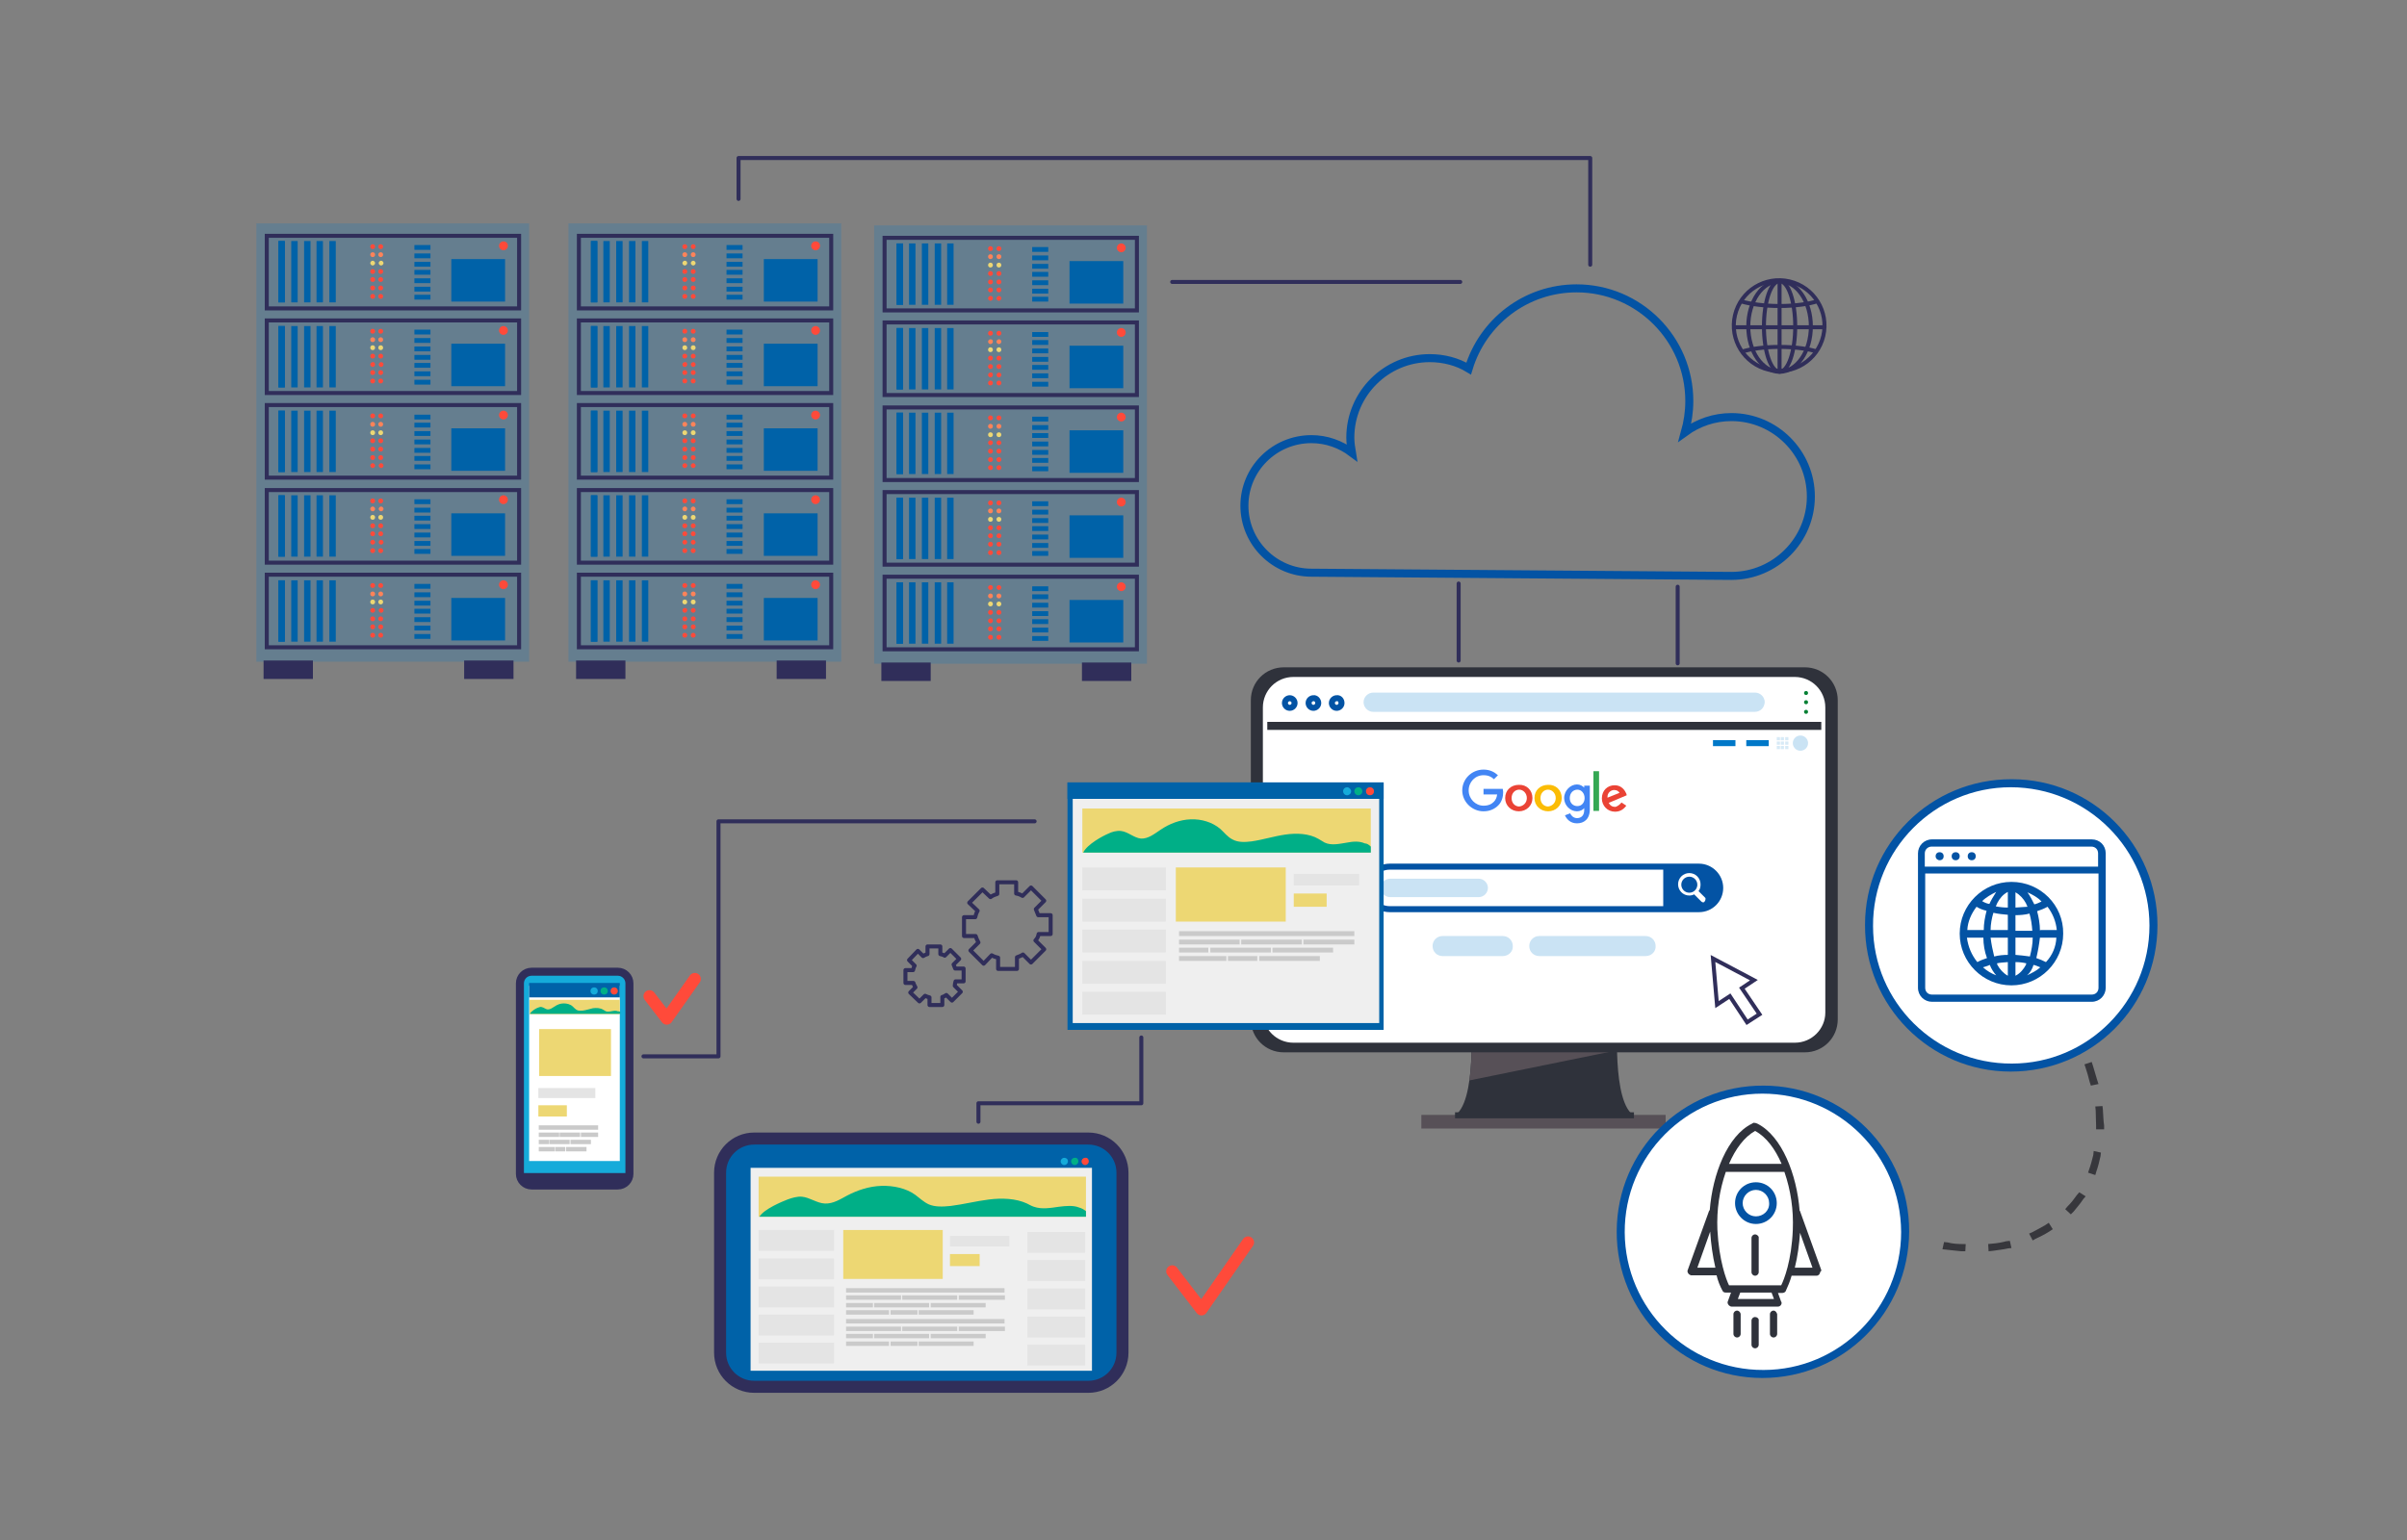 <?xml version="1.0" encoding="utf-8"?>
<!-- Generator: Adobe Illustrator 27.8.1, SVG Export Plug-In . SVG Version: 6.00 Build 0)  -->
<svg version="1.1" id="Capa_1" xmlns="http://www.w3.org/2000/svg" xmlns:xlink="http://www.w3.org/1999/xlink" x="0px" y="0px"
	 viewBox="0 0 600 384" style="enable-background:new 0 0 600 384;" xml:space="preserve">
<rect x="0" y="0" width="600" height="384" fill="#808080" stroke="none"/>
<style type="text/css">
	.st0{fill:none;}
	.st1{fill:#2F323B;}
	.st2{fill:#575057;}
	.st3{fill:#FFFFFF;stroke:#FFFFFF;stroke-width:2;stroke-miterlimit:10;}
	.st4{fill:none;stroke:#2F323B;stroke-width:2;stroke-miterlimit:10;}
	.st5{opacity:0.21;fill:#0078C8;enable-background:new    ;}
	.st6{fill:none;stroke:#0353A4;stroke-width:1.5;stroke-miterlimit:10;}
	.st7{fill:#0353A4;}
	.st8{fill:#FFFFFF;}
	.st9{fill:none;stroke:#0078C8;stroke-width:1.5;stroke-miterlimit:10;}
	.st10{opacity:0.21;}
	.st11{opacity:0.75;fill:#0078C8;enable-background:new    ;}
	.st12{fill:#058034;}
	.st13{fill:none;stroke:#2F323B;stroke-width:1.5;stroke-miterlimit:10;}
	.st14{fill:#EA4335;}
	.st15{fill:#FBBC05;}
	.st16{fill:#4285F4;}
	.st17{fill:#34A853;}
	.st18{fill:#37373C;}
	.st19{fill:none;stroke:#0353A4;stroke-width:2;stroke-miterlimit:10;}
	.st20{fill:#0062A8;stroke:#302E5A;stroke-width:3;stroke-miterlimit:10;}
	.st21{fill:none;stroke:#302E5A;stroke-linecap:round;stroke-linejoin:round;stroke-miterlimit:10;}
	.st22{fill:none;stroke:#302E5A;stroke-miterlimit:10;}
	.st23{fill:none;stroke:#FF4A3A;stroke-width:3;stroke-linecap:round;stroke-linejoin:round;stroke-miterlimit:10;}
	.st24{fill:#0062A8;}
	.st25{fill:#FF4A3A;}
	.st26{fill:#FF8359;}
	.st27{fill:#EDD773;}
	.st28{fill:#302E5A;stroke:#302E5A;stroke-miterlimit:10;}
	.st29{fill:#00AF87;}
	.st30{fill:#15ABDA;}
	.st31{fill:#EFEFEF;}
	.st32{fill:#E4E4E4;}
	.st33{fill:#CACACA;}
	.st34{fill:#15ABDA;stroke:#302E5A;stroke-width:2;stroke-miterlimit:10;}
	.st35{fill:#302E5A;}
</style>
<rect id="Rectángulo_1359" x="0" y="0" class="st0" width="600" height="384"/>
<g>
</g>
<g>
	<g>
		<g>
			<path class="st1" d="M403.2,255.4h-36.5c0,0,1.5,23.2-5.7,23.2c2.3,0,45.6,0,47.9,0C401.7,278.6,403.2,255.4,403.2,255.4z"/>
			<path class="st2" d="M366.3,269.4l36.8-7.5c-0.1-3.7,0.1-6.5,0.1-6.5h-36.5C366.7,255.4,367.2,262.9,366.3,269.4z"/>
			<path class="st1" d="M449.9,262.4H320c-4.6,0-8.2-3.7-8.2-8.2v-79.6c0-4.6,3.7-8.2,8.2-8.2h129.9c4.6,0,8.2,3.7,8.2,8.2v79.6
				C458.1,258.7,454.5,262.4,449.9,262.4z"/>
			<path class="st3" d="M447.4,259h-125c-3.6,0-6.6-2.9-6.6-6.6v-76c0-3.6,2.9-6.6,6.6-6.6h125c3.6,0,6.6,2.9,6.6,6.6v76.1
				C454,256,451.1,259,447.4,259z"/>
			<line class="st4" x1="315.9" y1="181" x2="454" y2="181"/>
			<path class="st5" d="M437.4,177.5h-95.1c-1.3,0-2.4-1.1-2.4-2.4l0,0c0-1.3,1.1-2.4,2.4-2.4h95.2c1.3,0,2.4,1.1,2.4,2.4l0,0
				C439.8,176.5,438.8,177.5,437.4,177.5z"/>
			<g>
				<path class="st6" d="M322.7,175.3c0,0.7-0.6,1.2-1.2,1.2c-0.7,0-1.2-0.6-1.2-1.2c0-0.7,0.6-1.2,1.2-1.2S322.7,174.6,322.7,175.3
					z"/>
				<path class="st6" d="M328.6,175.3c0,0.7-0.6,1.2-1.2,1.2c-0.7,0-1.2-0.6-1.2-1.2c0-0.7,0.6-1.2,1.2-1.2
					C328,174,328.6,174.6,328.6,175.3z"/>
				<path class="st6" d="M334.4,175.3c0,0.7-0.6,1.2-1.2,1.2c-0.7,0-1.2-0.6-1.2-1.2c0-0.7,0.6-1.2,1.2-1.2
					C333.9,174,334.4,174.6,334.4,175.3z"/>
			</g>
			<g>
				<g>
					<path class="st6" d="M423.5,226.7h-77.1c-2.9,0-5.3-2.4-5.3-5.3l0,0c0-2.9,2.4-5.3,5.3-5.3h77.1c2.9,0,5.3,2.4,5.3,5.3l0,0
						C428.8,224.3,426.5,226.7,423.5,226.7z"/>
					<path class="st7" d="M423.5,216.1h-8.9v10.6h8.9c2.9,0,5.3-2.4,5.3-5.3l0,0C428.8,218.5,426.5,216.1,423.5,216.1z"/>
				</g>
				<path class="st8" d="M425.1,223.9l-1.7-1.7c0.4-0.5,0.5-1.1,0.5-1.7c0-1.5-1.2-2.8-2.8-2.8c-1.5,0-2.8,1.2-2.8,2.8
					c0,1.5,1.2,2.8,2.8,2.8c0.4,0,0.9-0.1,1.2-0.3l1.8,1.8c0.1,0.1,0.3,0.2,0.4,0.2c0.2,0,0.3,0,0.4-0.2c0.1-0.1,0.2-0.3,0.2-0.4
					S425.2,224.1,425.1,223.9z M423.1,220.6c0,1.1-0.9,2-2,2c-1.1,0-2-0.9-2-2s0.9-2,2-2C422.2,218.6,423.1,219.5,423.1,220.6z"/>
				<path class="st5" d="M368.6,223.7h-22.1c-1.2,0-2.3-1-2.3-2.3l0,0c0-1.2,1-2.3,2.3-2.3h22.1c1.2,0,2.3,1,2.3,2.3l0,0
					C370.9,222.6,369.9,223.7,368.6,223.7z"/>
			</g>
			<rect x="354.3" y="278" class="st2" width="60.9" height="3.4"/>
			<g>
				<g>
					<path class="st5" d="M374.6,238.4h-15c-1.4,0-2.5-1.1-2.5-2.5v0c0-1.4,1.1-2.5,2.5-2.5h15c1.4,0,2.5,1.1,2.5,2.5v0
						C377.2,237.2,376.1,238.4,374.6,238.4z"/>
				</g>
				<g>
					<path class="st5" d="M410.2,238.4h-26.5c-1.4,0-2.5-1.1-2.5-2.5v0c0-1.4,1.1-2.5,2.5-2.5h26.5c1.4,0,2.5,1.1,2.5,2.5v0
						C412.8,237.2,411.7,238.4,410.2,238.4z"/>
				</g>
			</g>
			<line class="st9" x1="427" y1="185.3" x2="432.6" y2="185.3"/>
			<line class="st9" x1="435.3" y1="185.3" x2="440.9" y2="185.3"/>
			<g class="st10">
				<rect x="442.9" y="183.8" class="st11" width="0.8" height="0.8"/>
				<rect x="443.9" y="183.8" class="st11" width="0.8" height="0.8"/>
				<rect x="445" y="183.8" class="st11" width="0.8" height="0.8"/>
				<rect x="442.9" y="184.9" class="st11" width="0.8" height="0.8"/>
				<rect x="443.9" y="184.9" class="st11" width="0.8" height="0.8"/>
				<rect x="445" y="184.9" class="st11" width="0.8" height="0.8"/>
				<rect x="442.9" y="186" class="st11" width="0.8" height="0.8"/>
				<rect x="443.9" y="186" class="st11" width="0.8" height="0.8"/>
				<rect x="445" y="186" class="st11" width="0.8" height="0.8"/>
			</g>
			<circle class="st5" cx="448.8" cy="185.3" r="1.9"/>
			<g>
				<circle class="st12" cx="450.2" cy="172.8" r="0.5"/>
				<circle class="st12" cx="450.2" cy="175.1" r="0.5"/>
				<circle class="st12" cx="450.2" cy="177.5" r="0.5"/>
			</g>
			<line class="st13" x1="407.3" y1="278.1" x2="362.7" y2="278.1"/>
		</g>
	</g>
	<g>
		<path class="st14" d="M382,199c0,1.9-1.5,3.3-3.4,3.3s-3.4-1.4-3.4-3.3c0-2,1.5-3.3,3.4-3.3C380.5,195.6,382,197,382,199z
			 M380.6,199c0-1.2-0.9-2.1-1.9-2.1c-1,0-1.9,0.8-1.9,2.1s0.9,2.1,1.9,2.1C379.7,201,380.6,200.2,380.6,199z"/>
		<path class="st15" d="M389.3,199c0,1.9-1.5,3.3-3.4,3.3s-3.4-1.4-3.4-3.3c0-2,1.5-3.3,3.4-3.3C387.8,195.6,389.3,197,389.3,199z
			 M387.8,199c0-1.2-0.9-2.1-1.9-2.1c-1,0-1.9,0.8-1.9,2.1s0.9,2.1,1.9,2.1C386.9,201,387.8,200.2,387.8,199z"/>
		<path class="st16" d="M396.3,195.8v6c0,2.5-1.5,3.5-3.2,3.5c-1.7,0-2.6-1.1-3-2l1.3-0.5c0.2,0.5,0.8,1.2,1.7,1.2
			c1.1,0,1.8-0.7,1.8-2v-0.5h0c-0.3,0.4-1,0.8-1.8,0.8c-1.7,0-3.2-1.5-3.2-3.3c0-1.9,1.6-3.4,3.2-3.4c0.8,0,1.4,0.4,1.8,0.8h0v-0.5
			H396.3L396.3,195.8z M395,199c0-1.2-0.8-2.1-1.8-2.1c-1,0-1.9,0.8-1.9,2.1c0,1.2,0.8,2,1.9,2S395,200.1,395,199z"/>
		<path class="st17" d="M398.6,192.3v9.9h-1.4v-9.9H398.6z"/>
		<path class="st14" d="M404.2,200.1l1.2,0.8c-0.4,0.5-1.2,1.5-2.8,1.5c-1.9,0-3.3-1.5-3.3-3.3c0-2,1.4-3.3,3.2-3.3s2.6,1.4,2.9,2.1
			l0.1,0.4l-4.5,1.9c0.4,0.7,0.9,1,1.7,1C403.3,201,403.8,200.6,404.2,200.1L404.2,200.1z M400.7,198.9l3-1.2
			c-0.2-0.4-0.7-0.7-1.2-0.7C401.7,196.9,400.6,197.6,400.7,198.9z"/>
		<path class="st16" d="M369.8,198.1v-1.4h4.8c0,0.3,0.1,0.5,0.1,0.8c0,1.1-0.3,2.4-1.2,3.3s-2.1,1.5-3.7,1.5
			c-2.9,0-5.3-2.4-5.3-5.2c0-2.9,2.4-5.2,5.3-5.2c1.6,0,2.7,0.6,3.6,1.4l-1,1c-0.6-0.6-1.4-1-2.6-1c-2.1,0-3.7,1.7-3.7,3.8
			c0,2.1,1.7,3.8,3.7,3.8c1.4,0,2.1-0.5,2.6-1c0.4-0.4,0.7-1,0.8-1.8H369.8z"/>
	</g>
</g>
<g>
	<g>
		<g id="Grupo_2010">
			<path id="Trazado_4652" class="st8" d="M403.8,307.2c0-19.7,15.9-35.6,35.4-35.7s35.6,15.9,35.7,35.4c0,19.7-15.9,35.6-35.4,35.7
				h-0.1C419.7,342.6,403.8,326.7,403.8,307.2"/>
			<path id="Trazado_4653" class="st7" d="M439.3,343.6c-20.1,0-36.4-16.4-36.3-36.6s16.4-36.4,36.6-36.3
				c20.1,0,36.4,16.3,36.3,36.4C475.8,327.3,459.5,343.6,439.3,343.6C439.4,343.6,439.4,343.6,439.3,343.6 M439.3,272.7
				c-19,0-34.4,15.6-34.3,34.6s15.6,34.4,34.6,34.3c19,0,34.3-15.5,34.3-34.4C473.8,288,458.4,272.7,439.3,272.7
				C439.4,272.7,439.4,272.7,439.3,272.7"/>
			<path id="Trazado_4655" class="st18" d="M489.9,312h-1c-1.3-0.1-2.6-0.3-3.8-0.4l-0.9-0.1l0.4-1.8l0.9,0.1
				c1.1,0.3,2.4,0.4,3.5,0.4h1L489.9,312z M495.7,312l-0.1-1.8l1-0.1c1.3-0.1,2.4-0.3,3.5-0.6l0.9-0.1l0.4,1.8l-0.9,0.1
				c-1.3,0.3-2.6,0.4-3.8,0.6L495.7,312z M506.7,309.3l-0.9-1.7l0.9-0.4c1.1-0.6,2.1-1.1,3.1-1.7l0.9-0.6l1,1.6l-0.9,0.6
				c-1.1,0.7-2.3,1.3-3.4,1.8L506.7,309.3z M516.2,302.8l-1.4-1.3l0.6-0.7c0.9-0.9,1.6-1.8,2.3-2.8l0.6-0.7l1.6,1l-0.6,0.7
				c-0.7,1.1-1.6,2.1-2.4,3.1L516.2,302.8z M522.3,293l-1.8-0.6l0.3-0.9c0.4-1.1,0.7-2.3,1-3.5l0.1-1l1.8,0.4l-0.1,0.9
				c-0.3,1.3-0.6,2.6-1,3.7L522.3,293z M522.5,281.6v-1c0-1.1-0.1-2.4-0.1-3.7l-0.1-1l1.8-0.1l0.1,1c0.1,1.3,0.1,2.6,0.3,3.8v1
				H522.5z M521.2,270.7l-0.3-0.9c-0.3-1.3-0.7-2.6-1-3.5l-0.3-0.9l1.8-0.6l0.3,0.9c0.3,1,0.7,2.3,1.1,3.7l0.3,0.9L521.2,270.7z"/>
			<path id="Trazado_4656" class="st8" d="M465.8,230.7c0-19.7,15.9-35.6,35.4-35.7c19.7,0,35.6,15.9,35.7,35.4
				c0,19.7-15.9,35.6-35.4,35.7h-0.1C481.6,266.2,465.8,250.3,465.8,230.7"/>
			<path id="Trazado_4657" class="st7" d="M501.2,267.2c-20.1,0-36.4-16.4-36.3-36.6c0-20.1,16.4-36.4,36.6-36.3
				c20.1,0,36.3,16.3,36.3,36.4C537.8,250.9,521.5,267.2,501.2,267.2C501.3,267.2,501.3,267.2,501.2,267.2 M501.2,196.3
				c-19,0-34.4,15.6-34.3,34.6c0,19,15.6,34.4,34.6,34.3c19,0,34.3-15.5,34.3-34.4C535.8,211.8,520.3,196.3,501.2,196.3
				C501.3,196.3,501.3,196.3,501.2,196.3"/>
		</g>
		<g id="Grupo_2031">
			<g id="Grupo_2030">
				<g id="Grupo_2029">
					<path id="Trazado_4672" class="st7" d="M501.4,219.9c-7.1,0-12.9,5.8-12.9,12.9s5.8,12.9,12.9,12.9s12.9-5.8,12.9-12.9l0,0
						C514.4,225.7,508.6,219.9,501.4,219.9 M500.5,226.3c-1,0-2-0.1-3-0.3c0.1-0.3,0.3-0.6,0.4-0.9c0.6-1.1,1.4-2.1,2.6-2.7
						L500.5,226.3z M500.5,228.1v3.8h-4.3c0-1.4,0.3-3,0.7-4.3C498.1,227.9,499.4,228,500.5,228.1 M500.5,233.8v4.3
						c-1.1,0-2.3,0.1-3.4,0.4c-0.4-1.6-0.7-3.1-0.9-4.7H500.5z M500.5,239.9v3.4c-1.1-0.6-2-1.6-2.6-2.7c0-0.1-0.1-0.3-0.1-0.4
						C498.7,240,499.5,240,500.5,239.9 M502.4,239.9c1,0,1.8,0.1,2.7,0.3c0,0.1-0.1,0.3-0.1,0.4c-0.6,1.1-1.4,2.1-2.6,2.7V239.9z
						 M502.4,238.1v-4.3h4.3c0,1.6-0.3,3.1-0.7,4.7C504.7,238.3,503.5,238.2,502.4,238.1L502.4,238.1z M502.4,232v-3.8
						c1.1,0,2.4-0.1,3.5-0.4c0.4,1.4,0.6,2.8,0.7,4.3H502.4z M502.4,226.3v-3.8c1.1,0.6,2,1.6,2.6,2.7c0.1,0.3,0.3,0.6,0.4,0.9
						C504.4,226.2,503.4,226.2,502.4,226.3L502.4,226.3z M505.4,222.5c1.3,0.6,2.6,1.3,3.5,2.3c-0.6,0.3-1.3,0.6-1.8,0.7
						C506.6,224.5,506.1,223.5,505.4,222.5L505.4,222.5z M495.9,225.4c-0.7-0.1-1.3-0.4-1.8-0.7c1-1,2.3-1.7,3.5-2.3
						C496.9,223.5,496.3,224.5,495.9,225.4z M495.2,227.1c-0.4,1.6-0.7,3.1-0.7,4.8h-4.1c0.1-2.1,1-4.1,2.3-5.8
						C493.5,226.6,494.3,226.9,495.2,227.1L495.2,227.1z M494.4,233.8c0,1.7,0.3,3.5,0.9,5.1c-0.9,0.3-1.7,0.6-2.4,1
						c-1.4-1.7-2.3-3.8-2.6-6.1C490.3,233.8,494.4,233.8,494.4,233.8z M496,240.6c0.4,1,0.9,1.8,1.6,2.6c-1.1-0.4-2.3-1.1-3.3-2
						C494.9,241,495.4,240.9,496,240.6 M506.9,240.6c0.6,0.1,1.1,0.4,1.7,0.6c-1,0.9-2.1,1.4-3.3,2
						C506.1,242.5,506.6,241.6,506.9,240.6 M507.6,238.9c0.4-1.7,0.7-3.4,0.9-5.1h4.1c-0.1,2.3-1,4.4-2.6,6.1
						C509.2,239.5,508.5,239.2,507.6,238.9L507.6,238.9z M508.5,232c0-1.6-0.3-3.3-0.7-4.8c0.9-0.3,1.7-0.6,2.6-1.1
						c1.3,1.7,2.1,3.7,2.3,5.8h-4.1V232z M521.4,209.3h-39.8c-2,0-3.5,1.6-3.5,3.5v33.5c0,2,1.6,3.5,3.5,3.5h39.8
						c2,0,3.5-1.6,3.5-3.5v-33.5C524.9,210.8,523.4,209.3,521.4,209.3L521.4,209.3z M481.5,211.1h39.8c1,0,1.7,0.7,1.7,1.7v3.3
						h-43.2v-3.3C479.8,211.8,480.6,211.1,481.5,211.1L481.5,211.1z M521.4,248h-39.8c-1,0-1.7-0.7-1.7-1.7v-28.5h43.2v28.5
						C523.1,247.3,522.4,248,521.4,248L521.4,248z M490.5,213.5c0-0.6,0.4-1,1-1s1,0.4,1,1s-0.4,1-1,1l0,0
						C490.9,214.5,490.5,214.1,490.5,213.5 M486.5,213.5c0-0.6,0.4-1,1-1c0.6,0,1,0.4,1,1s-0.4,1-1,1l0,0
						C486.9,214.5,486.5,214.1,486.5,213.5 M482.5,213.5c0-0.6,0.4-1,1-1c0.6,0,1,0.4,1,1s-0.4,1-1,1l0,0
						C483,214.5,482.5,214.1,482.5,213.5"/>
				</g>
			</g>
		</g>
	</g>
	<g>
		<g>
			<path class="st1" d="M454,316.7l-5.3-14.7c0-0.1-0.1-0.1-0.1-0.1c-0.7-9-4.4-18.6-10.5-21.7c-0.3-0.1-0.4-0.2-0.7-0.2
				c-0.3-0.1-0.4,0-0.7,0.2c-6.1,3-9.8,12.6-10.5,21.5c-0.1,0.1-0.1,0.2-0.2,0.3l-5.3,14.7c-0.2,0.4,0.1,1,0.6,1.2
				c0.1,0.1,0.2,0.1,0.3,0.1h6.3c0.3,1.3,0.8,2.6,1.5,3.9c0.2,0.3,0.4,0.4,0.8,0.4h1.3l-0.8,2.2c-0.2,0.4,0.1,1,0.6,1.2
				c0.1,0.1,0.2,0.1,0.3,0.1h11.6c0.5,0,0.9-0.4,0.9-0.9c0-0.1,0-0.3-0.1-0.3l-0.8-2.2h1.1c0.3,0,0.7-0.2,0.8-0.4
				c0.6-1.3,1.1-2.5,1.5-3.9h6.2c0.5,0,0.9-0.4,0.9-0.9C454,317,454,316.8,454,316.7L454,316.7z M437.5,282L437.5,282
				c2.8,1.5,5,4.5,6.6,8.2H431C432.6,286.5,434.8,283.5,437.5,282L437.5,282z M423.1,316.1l3.2-9c0.2,3,0.6,6,1.3,9H423.1z
				 M442.2,323.9h-9l0.6-1.6h7.8L442.2,323.9z M442.2,320.5H431c-0.7-1.4-2.5-6.2-2.9-13.9c-0.2-4.9,0.5-9.8,2.1-14.4h14.6
				c1.6,4.6,2.3,9.5,2.1,14.4c-0.3,7.8-2.2,12.5-2.9,13.9H442.2z M447.4,316.1c0.7-2.8,1.1-5.8,1.3-8.7l3.1,8.7H447.4z M437.5,328.4
				c-0.5,0-0.9,0.4-0.9,0.9v6c0,0.5,0.4,0.9,0.9,0.9s0.9-0.4,0.9-0.9v-6C438.5,328.8,438,328.4,437.5,328.4z M437.5,307.8
				c-0.5,0-0.9,0.4-0.9,0.9v8.5c0,0.5,0.4,0.9,0.9,0.9s0.9-0.4,0.9-0.9v-8.5C438.5,308.3,438,307.8,437.5,307.8z M442.1,326.8
				c-0.5,0-0.9,0.4-0.9,0.9v4.9c0,0.5,0.4,0.9,0.9,0.9s0.9-0.4,0.9-0.9v-4.9C442.9,327.3,442.6,326.8,442.1,326.8z M433,326.8
				c-0.5,0-0.9,0.4-0.9,0.9v4.9c0,0.5,0.4,0.9,0.9,0.9s0.9-0.4,0.9-0.9v-4.9C433.9,327.3,433.5,326.8,433,326.8z"/>
			<path class="st7" d="M437.7,294.8c-2.9,0-5.2,2.3-5.2,5.2c0,2.8,2.3,5.2,5.2,5.2s5.2-2.3,5.2-5.2
				C442.9,297.1,440.6,294.8,437.7,294.8z M437.7,303.3c-1.8,0-3.3-1.5-3.3-3.3s1.5-3.3,3.3-3.3s3.3,1.5,3.3,3.3
				C441.1,301.9,439.5,303.3,437.7,303.3z"/>
		</g>
	</g>
</g>
<g>
	<path class="st19" d="M326.9,109.5c3.8,0,7.3,1.3,10.1,3.4c-0.2-1.2-0.4-2.5-0.4-3.8c0-10.9,8.9-19.8,19.8-19.8
		c3.5,0,6.9,0.9,9.7,2.6c3.5-11.6,14.2-20,26.9-20c15.5,0,28.1,12.6,28.1,28.1c0,2.7-0.4,5.3-1.1,7.8c3.3-2.4,7.3-3.8,11.6-3.8
		c10.9,0,19.8,8.9,19.8,19.8c0,10.9-8.9,19.8-19.8,19.8l-104.7-0.8c-9.2,0-16.7-7.5-16.7-16.7C310.2,116.9,317.7,109.5,326.9,109.5z
		"/>
	<path class="st20" d="M271.3,345.8H188c-4.7,0-8.5-3.8-8.5-8.5v-44.9c0-4.7,3.8-8.5,8.5-8.5h83.3c4.7,0,8.5,3.8,8.5,8.5v44.9
		C279.8,342,276,345.8,271.3,345.8z"/>
	<path class="st21" d="M258.9,232.9l3,0l0-4.7l-3.1,0c-0.2-0.5-0.4-1-0.6-1.5l2.1-2.1l-3.3-3.3l-2.1,2.1c-0.5-0.3-1-0.5-1.6-0.6
		v-2.8h-4.7v2.9c-0.6,0.2-1.2,0.4-1.7,0.8l-2-1.9l-3.3,3.3l2.1,2c-0.3,0.5-0.5,1.1-0.6,1.6l-2.8,0l0,4.7l2.9,0
		c0.2,0.6,0.4,1.1,0.7,1.6l-2,2l3.3,3.3l2-2.1c0.5,0.3,1.1,0.5,1.6,0.6l0,2.8l4.7,0l0-2.9c0.5-0.2,1.1-0.4,1.5-0.7l2,2l3.3-3.3
		l-2.2-2.2C258.6,234,258.8,233.5,258.9,232.9z"/>
	<path class="st21" d="M238.2,244.7l2,0l0-3.2l-2.1,0c-0.1-0.3-0.3-0.7-0.4-1l1.4-1.4l-2.2-2.2l-1.4,1.4c-0.3-0.2-0.7-0.3-1.1-0.4
		V236h-3.2v1.9c-0.4,0.1-0.8,0.3-1.1,0.5l-1.3-1.3l-2.2,2.3l1.4,1.4c-0.2,0.3-0.3,0.7-0.4,1.1l-1.9,0l0,3.2l2,0
		c0.1,0.4,0.3,0.7,0.5,1.1l-1.3,1.3l2.3,2.2l1.4-1.4c0.4,0.2,0.7,0.3,1.1,0.4l0,1.9l3.2,0l0-2c0.4-0.1,0.7-0.3,1-0.5l1.4,1.4
		l2.2-2.2l-1.5-1.5C238,245.4,238.1,245.1,238.2,244.7z"/>
	<g>
		
			<ellipse transform="matrix(0.228 -0.974 0.974 0.228 263.068 494.686)" class="st22" cx="443.6" cy="81.4" rx="11.3" ry="11.3"/>
		<path class="st22" d="M453,75.1c-2,0.7-5.5,1.2-9.4,1.2c-3.9,0-7.3-0.5-9.4-1.1"/>
		<path class="st22" d="M453,87.7c-2-0.7-5.5-1.2-9.4-1.2c-3.9,0-7.3,0.5-9.4,1.2"/>
		<ellipse class="st22" cx="443.6" cy="81.4" rx="7.8" ry="11.3"/>
		<path class="st22" d="M447.5,81.4c0,6.2-1.7,11.3-3.9,11.3s-3.9-5.1-3.9-11.3c0-6.2,1.7-11.3,3.9-11.3S447.5,75.2,447.5,81.4z"/>
		<line class="st22" x1="443.6" y1="70.1" x2="443.6" y2="92.7"/>
		<line class="st22" x1="432.3" y1="81.6" x2="454.9" y2="81.6"/>
	</g>
	<polyline class="st23" points="292.2,317 299.5,326.5 311.1,309.8 	"/>
	<polyline class="st23" points="161.9,248.4 166.2,254 173.2,244.1 	"/>
	<polygon class="st22" points="438.6,252.9 434.2,246.4 437.2,244.4 427,239 428,250.5 431.2,248.4 435.5,254.9 	"/>
	<g>
		<rect x="141.7" y="55.7" class="st5" width="68" height="109.3"/>
		<rect x="144.3" y="58.8" class="st22" width="62.9" height="18.1"/>
		<rect x="147.3" y="60.1" class="st24" width="1.6" height="15.3"/>
		<rect x="147.3" y="60.1" class="st24" width="1.6" height="15.3"/>
		<rect x="150.4" y="60.1" class="st24" width="1.6" height="15.3"/>
		<rect x="153.6" y="60.1" class="st24" width="1.6" height="15.3"/>
		<rect x="156.8" y="60.1" class="st24" width="1.6" height="15.3"/>
		<rect x="160" y="60.1" class="st24" width="1.6" height="15.3"/>
		<rect x="190.4" y="64.6" class="st24" width="13.4" height="10.6"/>
		<rect x="181.1" y="61.1" class="st24" width="4" height="1.2"/>
		<rect x="181.1" y="63.2" class="st24" width="4" height="1.2"/>
		<rect x="181.1" y="65.3" class="st24" width="4" height="1.2"/>
		<rect x="181.1" y="67.3" class="st24" width="4" height="1.2"/>
		<rect x="181.1" y="69.4" class="st24" width="4" height="1.2"/>
		<rect x="181.1" y="71.5" class="st24" width="4" height="1.2"/>
		<rect x="181.1" y="73.5" class="st24" width="4" height="1.2"/>
		<path class="st25" d="M204.4,61.3c0,0.6-0.5,1.1-1.1,1.1c-0.6,0-1.1-0.5-1.1-1.1c0-0.6,0.5-1.1,1.1-1.1
			C203.9,60.2,204.4,60.6,204.4,61.3z"/>
		<circle class="st25" cx="170.7" cy="61.5" r="0.6"/>
		<circle class="st26" cx="170.7" cy="63.5" r="0.6"/>
		<path class="st27" d="M171.3,65.6c0,0.3-0.3,0.6-0.6,0.6c-0.3,0-0.6-0.3-0.6-0.6c0-0.3,0.3-0.6,0.6-0.6
			C171.1,65,171.3,65.3,171.3,65.6z"/>
		<circle class="st25" cx="170.7" cy="67.7" r="0.6"/>
		<circle class="st25" cx="170.7" cy="69.7" r="0.6"/>
		<circle class="st25" cx="170.7" cy="71.8" r="0.6"/>
		<circle class="st25" cx="170.7" cy="73.9" r="0.6"/>
		<circle class="st25" cx="172.8" cy="61.5" r="0.6"/>
		<circle class="st26" cx="172.8" cy="63.5" r="0.6"/>
		<path class="st27" d="M173.4,65.6c0,0.3-0.3,0.6-0.6,0.6s-0.6-0.3-0.6-0.6c0-0.3,0.3-0.6,0.6-0.6S173.4,65.3,173.4,65.6z"/>
		<circle class="st25" cx="172.8" cy="67.7" r="0.6"/>
		<circle class="st25" cx="172.8" cy="69.7" r="0.6"/>
		<circle class="st25" cx="172.8" cy="71.8" r="0.6"/>
		<circle class="st25" cx="172.8" cy="73.9" r="0.6"/>
		<rect x="144.3" y="79.9" class="st22" width="62.9" height="18.1"/>
		<rect x="147.3" y="81.3" class="st24" width="1.6" height="15.3"/>
		<rect x="147.3" y="81.3" class="st24" width="1.6" height="15.3"/>
		<rect x="150.4" y="81.3" class="st24" width="1.6" height="15.3"/>
		<rect x="153.6" y="81.3" class="st24" width="1.6" height="15.3"/>
		<rect x="156.8" y="81.3" class="st24" width="1.6" height="15.3"/>
		<rect x="160" y="81.3" class="st24" width="1.6" height="15.3"/>
		<rect x="190.4" y="85.7" class="st24" width="13.4" height="10.6"/>
		<rect x="181.1" y="82.2" class="st24" width="4" height="1.2"/>
		<rect x="181.1" y="84.3" class="st24" width="4" height="1.2"/>
		<rect x="181.1" y="86.4" class="st24" width="4" height="1.2"/>
		<rect x="181.1" y="88.5" class="st24" width="4" height="1.2"/>
		<rect x="181.1" y="90.5" class="st24" width="4" height="1.2"/>
		<rect x="181.1" y="92.6" class="st24" width="4" height="1.2"/>
		<rect x="181.1" y="94.7" class="st24" width="4" height="1.2"/>
		<path class="st25" d="M204.4,82.4c0,0.6-0.5,1.1-1.1,1.1c-0.6,0-1.1-0.5-1.1-1.1c0-0.6,0.5-1.1,1.1-1.1
			C203.9,81.3,204.4,81.8,204.4,82.4z"/>
		<circle class="st25" cx="170.7" cy="82.6" r="0.6"/>
		<circle class="st26" cx="170.7" cy="84.7" r="0.6"/>
		<circle class="st27" cx="170.7" cy="86.7" r="0.6"/>
		<circle class="st25" cx="170.7" cy="88.8" r="0.6"/>
		<path class="st25" d="M171.3,90.9c0,0.3-0.3,0.6-0.6,0.6c-0.3,0-0.6-0.3-0.6-0.6c0-0.3,0.3-0.6,0.6-0.6
			C171.1,90.2,171.3,90.5,171.3,90.9z"/>
		<circle class="st25" cx="170.7" cy="92.9" r="0.6"/>
		<circle class="st25" cx="170.7" cy="95" r="0.6"/>
		<circle class="st25" cx="172.8" cy="82.6" r="0.6"/>
		<circle class="st26" cx="172.8" cy="84.7" r="0.6"/>
		<circle class="st27" cx="172.8" cy="86.7" r="0.6"/>
		<circle class="st25" cx="172.8" cy="88.8" r="0.6"/>
		<path class="st25" d="M173.4,90.9c0,0.3-0.3,0.6-0.6,0.6s-0.6-0.3-0.6-0.6c0-0.3,0.3-0.6,0.6-0.6S173.4,90.5,173.4,90.9z"/>
		<circle class="st25" cx="172.8" cy="92.9" r="0.6"/>
		<circle class="st25" cx="172.8" cy="95" r="0.6"/>
		<rect x="144.3" y="101" class="st22" width="62.9" height="18.1"/>
		<rect x="147.3" y="102.4" class="st24" width="1.6" height="15.3"/>
		<rect x="147.3" y="102.4" class="st24" width="1.6" height="15.3"/>
		<rect x="150.4" y="102.4" class="st24" width="1.6" height="15.3"/>
		<rect x="153.6" y="102.4" class="st24" width="1.6" height="15.3"/>
		<rect x="156.8" y="102.4" class="st24" width="1.6" height="15.3"/>
		<rect x="160" y="102.4" class="st24" width="1.6" height="15.3"/>
		<rect x="190.4" y="106.8" class="st24" width="13.4" height="10.6"/>
		<rect x="181.1" y="103.4" class="st24" width="4" height="1.2"/>
		<rect x="181.1" y="105.4" class="st24" width="4" height="1.2"/>
		<rect x="181.1" y="107.5" class="st24" width="4" height="1.2"/>
		<rect x="181.1" y="109.6" class="st24" width="4" height="1.2"/>
		<rect x="181.1" y="111.7" class="st24" width="4" height="1.2"/>
		<rect x="181.1" y="113.7" class="st24" width="4" height="1.2"/>
		<rect x="181.1" y="115.8" class="st24" width="4" height="1.2"/>
		<path class="st25" d="M204.4,103.5c0,0.6-0.5,1.1-1.1,1.1c-0.6,0-1.1-0.5-1.1-1.1c0-0.6,0.5-1.1,1.1-1.1
			C203.9,102.4,204.4,102.9,204.4,103.5z"/>
		<circle class="st25" cx="170.7" cy="103.7" r="0.6"/>
		<circle class="st26" cx="170.7" cy="105.8" r="0.6"/>
		<circle class="st27" cx="170.7" cy="107.9" r="0.6"/>
		<circle class="st25" cx="170.7" cy="109.9" r="0.6"/>
		<circle class="st25" cx="170.7" cy="112" r="0.6"/>
		<circle class="st25" cx="170.7" cy="114.1" r="0.6"/>
		<path class="st25" d="M171.3,116.1c0,0.3-0.3,0.6-0.6,0.6c-0.3,0-0.6-0.3-0.6-0.6c0-0.3,0.3-0.6,0.6-0.6
			C171.1,115.5,171.3,115.8,171.3,116.1z"/>
		<circle class="st25" cx="172.8" cy="103.7" r="0.6"/>
		<circle class="st26" cx="172.8" cy="105.8" r="0.6"/>
		<circle class="st27" cx="172.8" cy="107.9" r="0.6"/>
		<circle class="st25" cx="172.8" cy="109.9" r="0.6"/>
		<circle class="st25" cx="172.8" cy="112" r="0.6"/>
		<circle class="st25" cx="172.8" cy="114.1" r="0.6"/>
		<path class="st25" d="M173.4,116.1c0,0.3-0.3,0.6-0.6,0.6s-0.6-0.3-0.6-0.6c0-0.3,0.3-0.6,0.6-0.6S173.4,115.8,173.4,116.1z"/>
		<rect x="144.3" y="122.2" class="st22" width="62.9" height="18.1"/>
		<rect x="147.3" y="123.5" class="st24" width="1.6" height="15.3"/>
		<rect x="147.3" y="123.5" class="st24" width="1.6" height="15.3"/>
		<rect x="150.4" y="123.5" class="st24" width="1.6" height="15.3"/>
		<rect x="153.6" y="123.5" class="st24" width="1.6" height="15.3"/>
		<rect x="156.8" y="123.5" class="st24" width="1.6" height="15.3"/>
		<rect x="160" y="123.5" class="st24" width="1.6" height="15.3"/>
		<rect x="190.4" y="128" class="st24" width="13.4" height="10.6"/>
		<rect x="181.1" y="124.5" class="st24" width="4" height="1.2"/>
		<rect x="181.1" y="126.6" class="st24" width="4" height="1.2"/>
		<rect x="181.1" y="128.6" class="st24" width="4" height="1.2"/>
		<rect x="181.1" y="130.7" class="st24" width="4" height="1.2"/>
		<rect x="181.1" y="132.8" class="st24" width="4" height="1.2"/>
		<rect x="181.1" y="134.9" class="st24" width="4" height="1.2"/>
		<rect x="181.1" y="136.9" class="st24" width="4" height="1.2"/>
		<path class="st25" d="M204.4,124.6c0,0.6-0.5,1.1-1.1,1.1c-0.6,0-1.1-0.5-1.1-1.1c0-0.6,0.5-1.1,1.1-1.1
			C203.9,123.5,204.4,124,204.4,124.6z"/>
		<circle class="st25" cx="170.7" cy="124.9" r="0.6"/>
		<path class="st26" d="M171.3,126.9c0,0.3-0.3,0.6-0.6,0.6c-0.3,0-0.6-0.3-0.6-0.6c0-0.3,0.3-0.6,0.6-0.6
			C171.1,126.3,171.3,126.6,171.3,126.9z"/>
		<circle class="st27" cx="170.7" cy="129" r="0.6"/>
		<circle class="st25" cx="170.7" cy="131.1" r="0.6"/>
		<circle class="st25" cx="170.7" cy="133.1" r="0.6"/>
		<path class="st25" d="M171.3,135.2c0,0.3-0.3,0.6-0.6,0.6c-0.3,0-0.6-0.3-0.6-0.6c0-0.3,0.3-0.6,0.6-0.6
			C171.1,134.6,171.3,134.9,171.3,135.2z"/>
		<circle class="st25" cx="170.7" cy="137.3" r="0.6"/>
		<circle class="st25" cx="172.8" cy="124.9" r="0.6"/>
		<path class="st26" d="M173.4,126.9c0,0.3-0.3,0.6-0.6,0.6s-0.6-0.3-0.6-0.6c0-0.3,0.3-0.6,0.6-0.6S173.4,126.6,173.4,126.9z"/>
		<circle class="st27" cx="172.8" cy="129" r="0.6"/>
		<circle class="st25" cx="172.8" cy="131.1" r="0.6"/>
		<circle class="st25" cx="172.8" cy="133.1" r="0.6"/>
		<path class="st25" d="M173.4,135.2c0,0.3-0.3,0.6-0.6,0.6s-0.6-0.3-0.6-0.6c0-0.3,0.3-0.6,0.6-0.6S173.4,134.9,173.4,135.2z"/>
		<circle class="st25" cx="172.8" cy="137.3" r="0.6"/>
		<rect x="144.3" y="143.3" class="st22" width="62.9" height="18.1"/>
		<rect x="147.3" y="144.7" class="st24" width="1.6" height="15.3"/>
		<rect x="147.3" y="144.7" class="st24" width="1.6" height="15.3"/>
		<rect x="150.4" y="144.7" class="st24" width="1.6" height="15.3"/>
		<rect x="153.6" y="144.7" class="st24" width="1.6" height="15.3"/>
		<rect x="156.8" y="144.7" class="st24" width="1.6" height="15.3"/>
		<rect x="160" y="144.7" class="st24" width="1.6" height="15.3"/>
		<rect x="190.4" y="149.1" class="st24" width="13.4" height="10.6"/>
		<rect x="181.1" y="145.6" class="st24" width="4" height="1.2"/>
		<rect x="181.1" y="147.7" class="st24" width="4" height="1.2"/>
		<rect x="181.1" y="149.8" class="st24" width="4" height="1.2"/>
		<rect x="181.1" y="151.8" class="st24" width="4" height="1.2"/>
		<rect x="181.1" y="153.9" class="st24" width="4" height="1.2"/>
		<rect x="181.1" y="156" class="st24" width="4" height="1.2"/>
		<rect x="181.1" y="158.1" class="st24" width="4" height="1.2"/>
		<path class="st25" d="M204.4,145.8c0,0.6-0.5,1.1-1.1,1.1c-0.6,0-1.1-0.5-1.1-1.1c0-0.6,0.5-1.1,1.1-1.1
			C203.9,144.7,204.4,145.2,204.4,145.8z"/>
		<circle class="st25" cx="170.7" cy="146" r="0.6"/>
		<circle class="st26" cx="170.7" cy="148.1" r="0.6"/>
		<circle class="st27" cx="170.7" cy="150.1" r="0.6"/>
		<path class="st25" d="M171.3,152.2c0,0.3-0.3,0.6-0.6,0.6c-0.3,0-0.6-0.3-0.6-0.6c0-0.3,0.3-0.6,0.6-0.6
			C171.1,151.6,171.3,151.8,171.3,152.2z"/>
		<circle class="st25" cx="170.7" cy="154.3" r="0.6"/>
		<circle class="st25" cx="170.7" cy="156.3" r="0.6"/>
		<circle class="st25" cx="170.7" cy="158.4" r="0.6"/>
		<circle class="st25" cx="172.8" cy="146" r="0.6"/>
		<circle class="st26" cx="172.8" cy="148.1" r="0.6"/>
		<circle class="st27" cx="172.8" cy="150.1" r="0.6"/>
		<path class="st25" d="M173.4,152.2c0,0.3-0.3,0.6-0.6,0.6s-0.6-0.3-0.6-0.6c0-0.3,0.3-0.6,0.6-0.6S173.4,151.8,173.4,152.2z"/>
		<circle class="st25" cx="172.8" cy="154.3" r="0.6"/>
		<circle class="st25" cx="172.8" cy="156.3" r="0.6"/>
		<circle class="st25" cx="172.8" cy="158.4" r="0.6"/>
		<rect x="144.1" y="165.2" class="st28" width="11.3" height="3.6"/>
		<rect x="194.1" y="165.2" class="st28" width="11.3" height="3.6"/>
	</g>
	<g>
		<rect x="217.9" y="56.2" class="st5" width="68" height="109.3"/>
		<rect x="220.5" y="59.3" class="st22" width="62.9" height="18.1"/>
		<rect x="223.5" y="60.7" class="st24" width="1.6" height="15.3"/>
		<rect x="223.5" y="60.7" class="st24" width="1.6" height="15.3"/>
		<rect x="226.6" y="60.7" class="st24" width="1.6" height="15.3"/>
		<rect x="229.8" y="60.7" class="st24" width="1.6" height="15.3"/>
		<rect x="233" y="60.7" class="st24" width="1.6" height="15.3"/>
		<rect x="236.1" y="60.7" class="st24" width="1.6" height="15.3"/>
		<rect x="266.6" y="65.1" class="st24" width="13.4" height="10.6"/>
		<rect x="257.3" y="61.6" class="st24" width="4" height="1.2"/>
		<rect x="257.3" y="63.7" class="st24" width="4" height="1.2"/>
		<rect x="257.3" y="65.8" class="st24" width="4" height="1.2"/>
		<rect x="257.3" y="67.8" class="st24" width="4" height="1.2"/>
		<rect x="257.3" y="69.9" class="st24" width="4" height="1.2"/>
		<rect x="257.3" y="72" class="st24" width="4" height="1.2"/>
		<rect x="257.3" y="74" class="st24" width="4" height="1.2"/>
		<path class="st25" d="M280.6,61.8c0,0.6-0.5,1.1-1.1,1.1c-0.6,0-1.1-0.5-1.1-1.1c0-0.6,0.5-1.1,1.1-1.1
			C280.1,60.7,280.6,61.2,280.6,61.8z"/>
		<circle class="st25" cx="246.9" cy="62" r="0.6"/>
		<circle class="st26" cx="246.9" cy="64" r="0.6"/>
		<circle class="st27" cx="246.9" cy="66.1" r="0.6"/>
		<circle class="st25" cx="246.9" cy="68.2" r="0.6"/>
		<circle class="st25" cx="246.9" cy="70.3" r="0.6"/>
		<circle class="st25" cx="246.9" cy="72.3" r="0.6"/>
		<path class="st25" d="M247.5,74.4c0,0.3-0.3,0.6-0.6,0.6c-0.3,0-0.6-0.3-0.6-0.6c0-0.3,0.3-0.6,0.6-0.6
			C247.3,73.8,247.5,74,247.5,74.4z"/>
		<circle class="st25" cx="249" cy="62" r="0.6"/>
		<circle class="st26" cx="249" cy="64" r="0.6"/>
		<circle class="st27" cx="249" cy="66.1" r="0.6"/>
		<circle class="st25" cx="249" cy="68.2" r="0.6"/>
		<circle class="st25" cx="249" cy="70.3" r="0.6"/>
		<circle class="st25" cx="249" cy="72.3" r="0.6"/>
		<path class="st25" d="M249.6,74.4c0,0.3-0.3,0.6-0.6,0.6s-0.6-0.3-0.6-0.6c0-0.3,0.3-0.6,0.6-0.6S249.6,74,249.6,74.4z"/>
		<rect x="220.5" y="80.4" class="st22" width="62.9" height="18.1"/>
		<rect x="223.5" y="81.8" class="st24" width="1.6" height="15.3"/>
		<rect x="223.5" y="81.8" class="st24" width="1.6" height="15.3"/>
		<rect x="226.6" y="81.8" class="st24" width="1.6" height="15.3"/>
		<rect x="229.8" y="81.8" class="st24" width="1.6" height="15.3"/>
		<rect x="233" y="81.8" class="st24" width="1.6" height="15.3"/>
		<rect x="236.1" y="81.8" class="st24" width="1.6" height="15.3"/>
		<rect x="266.6" y="86.2" class="st24" width="13.4" height="10.6"/>
		<rect x="257.3" y="82.8" class="st24" width="4" height="1.2"/>
		<rect x="257.3" y="84.8" class="st24" width="4" height="1.2"/>
		<rect x="257.3" y="86.9" class="st24" width="4" height="1.2"/>
		<rect x="257.3" y="89" class="st24" width="4" height="1.2"/>
		<rect x="257.3" y="91" class="st24" width="4" height="1.2"/>
		<rect x="257.3" y="93.1" class="st24" width="4" height="1.2"/>
		<rect x="257.3" y="95.2" class="st24" width="4" height="1.2"/>
		<path class="st25" d="M280.6,82.9c0,0.6-0.5,1.1-1.1,1.1c-0.6,0-1.1-0.5-1.1-1.1c0-0.6,0.5-1.1,1.1-1.1
			C280.1,81.8,280.6,82.3,280.6,82.9z"/>
		<circle class="st25" cx="246.9" cy="83.1" r="0.6"/>
		<path class="st26" d="M247.5,85.2c0,0.3-0.3,0.6-0.6,0.6c-0.3,0-0.6-0.3-0.6-0.6c0-0.3,0.3-0.6,0.6-0.6
			C247.3,84.6,247.5,84.8,247.5,85.2z"/>
		<circle class="st27" cx="246.9" cy="87.2" r="0.6"/>
		<circle class="st25" cx="246.9" cy="89.3" r="0.6"/>
		<circle class="st25" cx="246.9" cy="91.4" r="0.6"/>
		<path class="st25" d="M247.5,93.5c0,0.3-0.3,0.6-0.6,0.6c-0.3,0-0.6-0.3-0.6-0.6c0-0.3,0.3-0.6,0.6-0.6
			C247.3,92.8,247.5,93.1,247.5,93.5z"/>
		<circle class="st25" cx="246.9" cy="95.5" r="0.6"/>
		<circle class="st25" cx="249" cy="83.1" r="0.6"/>
		<path class="st26" d="M249.6,85.2c0,0.3-0.3,0.6-0.6,0.6s-0.6-0.3-0.6-0.6c0-0.3,0.3-0.6,0.6-0.6S249.6,84.8,249.6,85.2z"/>
		<circle class="st27" cx="249" cy="87.2" r="0.6"/>
		<circle class="st25" cx="249" cy="89.3" r="0.6"/>
		<circle class="st25" cx="249" cy="91.4" r="0.6"/>
		<path class="st25" d="M249.6,93.5c0,0.3-0.3,0.6-0.6,0.6s-0.6-0.3-0.6-0.6c0-0.3,0.3-0.6,0.6-0.6S249.6,93.1,249.6,93.5z"/>
		<circle class="st25" cx="249" cy="95.5" r="0.6"/>
		<rect x="220.5" y="101.6" class="st22" width="62.9" height="18.1"/>
		<rect x="223.5" y="102.9" class="st24" width="1.6" height="15.3"/>
		<rect x="223.5" y="102.9" class="st24" width="1.6" height="15.3"/>
		<rect x="226.6" y="102.9" class="st24" width="1.6" height="15.3"/>
		<rect x="229.8" y="102.9" class="st24" width="1.6" height="15.3"/>
		<rect x="233" y="102.9" class="st24" width="1.6" height="15.3"/>
		<rect x="236.1" y="102.9" class="st24" width="1.6" height="15.3"/>
		<rect x="266.6" y="107.3" class="st24" width="13.4" height="10.6"/>
		<rect x="257.3" y="103.9" class="st24" width="4" height="1.2"/>
		<rect x="257.3" y="106" class="st24" width="4" height="1.2"/>
		<rect x="257.3" y="108" class="st24" width="4" height="1.2"/>
		<rect x="257.3" y="110.1" class="st24" width="4" height="1.2"/>
		<rect x="257.3" y="112.2" class="st24" width="4" height="1.2"/>
		<rect x="257.3" y="114.2" class="st24" width="4" height="1.2"/>
		<rect x="257.3" y="116.3" class="st24" width="4" height="1.2"/>
		<path class="st25" d="M280.6,104c0,0.6-0.5,1.1-1.1,1.1c-0.6,0-1.1-0.5-1.1-1.1c0-0.6,0.5-1.1,1.1-1.1
			C280.1,102.9,280.6,103.4,280.6,104z"/>
		<circle class="st25" cx="246.9" cy="104.2" r="0.6"/>
		<circle class="st26" cx="246.9" cy="106.3" r="0.6"/>
		<circle class="st27" cx="246.9" cy="108.4" r="0.6"/>
		<path class="st25" d="M247.5,110.4c0,0.3-0.3,0.6-0.6,0.6c-0.3,0-0.6-0.3-0.6-0.6c0-0.3,0.3-0.6,0.6-0.6
			C247.3,109.8,247.5,110.1,247.5,110.4z"/>
		<circle class="st25" cx="246.9" cy="112.5" r="0.6"/>
		<circle class="st25" cx="246.9" cy="114.6" r="0.6"/>
		<circle class="st25" cx="246.9" cy="116.6" r="0.6"/>
		<circle class="st25" cx="249" cy="104.2" r="0.6"/>
		<circle class="st26" cx="249" cy="106.3" r="0.6"/>
		<circle class="st27" cx="249" cy="108.4" r="0.6"/>
		<path class="st25" d="M249.6,110.4c0,0.3-0.3,0.6-0.6,0.6s-0.6-0.3-0.6-0.6c0-0.3,0.3-0.6,0.6-0.6S249.6,110.1,249.6,110.4z"/>
		<circle class="st25" cx="249" cy="112.5" r="0.6"/>
		<circle class="st25" cx="249" cy="114.6" r="0.6"/>
		<circle class="st25" cx="249" cy="116.6" r="0.6"/>
		<rect x="220.5" y="122.7" class="st22" width="62.9" height="18.1"/>
		<rect x="223.5" y="124.1" class="st24" width="1.6" height="15.3"/>
		<rect x="223.5" y="124.1" class="st24" width="1.6" height="15.3"/>
		<rect x="226.6" y="124.1" class="st24" width="1.6" height="15.3"/>
		<rect x="229.8" y="124.1" class="st24" width="1.6" height="15.3"/>
		<rect x="233" y="124.1" class="st24" width="1.6" height="15.3"/>
		<rect x="236.1" y="124.1" class="st24" width="1.6" height="15.3"/>
		<rect x="266.6" y="128.5" class="st24" width="13.4" height="10.6"/>
		<rect x="257.3" y="125" class="st24" width="4" height="1.2"/>
		<rect x="257.3" y="127.1" class="st24" width="4" height="1.2"/>
		<rect x="257.3" y="129.2" class="st24" width="4" height="1.2"/>
		<rect x="257.3" y="131.2" class="st24" width="4" height="1.2"/>
		<rect x="257.3" y="133.3" class="st24" width="4" height="1.2"/>
		<rect x="257.3" y="135.4" class="st24" width="4" height="1.2"/>
		<rect x="257.3" y="137.4" class="st24" width="4" height="1.2"/>
		<path class="st25" d="M280.6,125.2c0,0.6-0.5,1.1-1.1,1.1c-0.6,0-1.1-0.5-1.1-1.1c0-0.6,0.5-1.1,1.1-1.1
			C280.1,124.1,280.6,124.6,280.6,125.2z"/>
		<circle class="st25" cx="246.9" cy="125.4" r="0.6"/>
		<circle class="st26" cx="246.9" cy="127.4" r="0.6"/>
		<circle class="st27" cx="246.9" cy="129.5" r="0.6"/>
		<circle class="st25" cx="246.9" cy="131.6" r="0.6"/>
		<circle class="st25" cx="246.9" cy="133.6" r="0.6"/>
		<circle class="st25" cx="246.9" cy="135.7" r="0.6"/>
		<circle class="st25" cx="246.9" cy="137.8" r="0.6"/>
		<circle class="st25" cx="249" cy="125.4" r="0.6"/>
		<circle class="st26" cx="249" cy="127.4" r="0.6"/>
		<circle class="st27" cx="249" cy="129.5" r="0.6"/>
		<circle class="st25" cx="249" cy="131.6" r="0.6"/>
		<circle class="st25" cx="249" cy="133.6" r="0.6"/>
		<circle class="st25" cx="249" cy="135.7" r="0.6"/>
		<circle class="st25" cx="249" cy="137.8" r="0.6"/>
		<rect x="220.5" y="143.8" class="st22" width="62.9" height="18.1"/>
		<rect x="223.5" y="145.2" class="st24" width="1.6" height="15.3"/>
		<rect x="223.5" y="145.2" class="st24" width="1.6" height="15.3"/>
		<rect x="226.6" y="145.2" class="st24" width="1.6" height="15.3"/>
		<rect x="229.8" y="145.2" class="st24" width="1.6" height="15.3"/>
		<rect x="233" y="145.2" class="st24" width="1.6" height="15.3"/>
		<rect x="236.1" y="145.2" class="st24" width="1.6" height="15.3"/>
		<rect x="266.6" y="149.6" class="st24" width="13.4" height="10.6"/>
		<rect x="257.3" y="146.2" class="st24" width="4" height="1.2"/>
		<rect x="257.3" y="148.2" class="st24" width="4" height="1.2"/>
		<rect x="257.3" y="150.3" class="st24" width="4" height="1.2"/>
		<rect x="257.3" y="152.4" class="st24" width="4" height="1.2"/>
		<rect x="257.3" y="154.4" class="st24" width="4" height="1.2"/>
		<rect x="257.3" y="156.5" class="st24" width="4" height="1.2"/>
		<rect x="257.3" y="158.6" class="st24" width="4" height="1.2"/>
		<path class="st25" d="M280.6,146.3c0,0.6-0.5,1.1-1.1,1.1c-0.6,0-1.1-0.5-1.1-1.1c0-0.6,0.5-1.1,1.1-1.1
			C280.1,145.2,280.6,145.7,280.6,146.3z"/>
		<path class="st25" d="M247.5,146.5c0,0.3-0.3,0.6-0.6,0.6c-0.3,0-0.6-0.3-0.6-0.6c0-0.3,0.3-0.6,0.6-0.6
			C247.3,145.9,247.5,146.2,247.5,146.5z"/>
		<circle class="st26" cx="246.9" cy="148.6" r="0.6"/>
		<circle class="st27" cx="246.9" cy="150.6" r="0.6"/>
		<circle class="st25" cx="246.9" cy="152.7" r="0.6"/>
		<path class="st25" d="M247.5,154.8c0,0.3-0.3,0.6-0.6,0.6c-0.3,0-0.6-0.3-0.6-0.6c0-0.3,0.3-0.6,0.6-0.6
			C247.3,154.2,247.5,154.4,247.5,154.8z"/>
		<circle class="st25" cx="246.9" cy="156.8" r="0.6"/>
		<circle class="st25" cx="246.9" cy="158.9" r="0.6"/>
		<path class="st25" d="M249.6,146.5c0,0.3-0.3,0.6-0.6,0.6s-0.6-0.3-0.6-0.6c0-0.3,0.3-0.6,0.6-0.6S249.6,146.2,249.6,146.5z"/>
		<circle class="st26" cx="249" cy="148.6" r="0.6"/>
		<circle class="st27" cx="249" cy="150.6" r="0.6"/>
		<circle class="st25" cx="249" cy="152.7" r="0.6"/>
		<path class="st25" d="M249.6,154.8c0,0.3-0.3,0.6-0.6,0.6s-0.6-0.3-0.6-0.6c0-0.3,0.3-0.6,0.6-0.6S249.6,154.4,249.6,154.8z"/>
		<circle class="st25" cx="249" cy="156.8" r="0.6"/>
		<circle class="st25" cx="249" cy="158.9" r="0.6"/>
		<rect x="220.2" y="165.7" class="st28" width="11.3" height="3.6"/>
		<rect x="270.2" y="165.7" class="st28" width="11.3" height="3.6"/>
	</g>
	<g>
		<rect x="185.8" y="287.5" class="st24" width="87.8" height="55.8"/>
		<rect x="185.8" y="287.5" class="st24" width="71.3" height="3.7"/>
		<path class="st25" d="M271.4,289.6c0,0.5-0.4,0.9-0.9,0.9c-0.5,0-0.9-0.4-0.9-0.9c0-0.5,0.4-0.9,0.9-0.9
			C271,288.6,271.4,289,271.4,289.6z"/>
		<path class="st29" d="M268.8,289.6c0,0.5-0.4,0.9-0.9,0.9c-0.5,0-0.9-0.4-0.9-0.9c0-0.5,0.4-0.9,0.9-0.9
			C268.4,288.6,268.8,289,268.8,289.6z"/>
		<path class="st30" d="M266.2,289.6c0,0.5-0.4,0.9-0.9,0.9s-0.9-0.4-0.9-0.9c0-0.5,0.4-0.9,0.9-0.9S266.2,289,266.2,289.6z"/>
		<rect x="187.1" y="291.2" class="st31" width="85.1" height="50.6"/>
		<rect x="189.1" y="293.4" class="st27" width="81.6" height="10"/>
		<rect x="189.1" y="306.7" class="st32" width="18.8" height="5.2"/>
		<rect x="189.1" y="313.8" class="st32" width="18.8" height="5.2"/>
		<rect x="189.1" y="320.8" class="st32" width="18.8" height="5.2"/>
		<rect x="189.1" y="327.8" class="st32" width="18.8" height="5.2"/>
		<rect x="189.1" y="334.8" class="st32" width="18.8" height="5.2"/>
		<rect x="256.1" y="307.2" class="st32" width="14.4" height="5.2"/>
		<rect x="256.1" y="314.2" class="st32" width="14.4" height="5.2"/>
		<rect x="256.1" y="321.3" class="st32" width="14.4" height="5.2"/>
		<rect x="256.1" y="328.3" class="st32" width="14.4" height="5.2"/>
		<rect x="256.1" y="335.3" class="st32" width="14.4" height="5.2"/>
		<rect x="210.2" y="306.7" class="st27" width="24.8" height="12.2"/>
		<rect x="236.8" y="308.2" class="st32" width="14.8" height="2.6"/>
		<rect x="236.8" y="312.7" class="st27" width="7.4" height="3"/>
		<rect x="210.9" y="321.2" class="st33" width="39.5" height="1.1"/>
		<rect x="210.9" y="323" class="st33" width="13.7" height="1.1"/>
		<rect x="224.9" y="323" class="st33" width="13.7" height="1.1"/>
		<rect x="217.9" y="324.9" class="st33" width="13.7" height="1.1"/>
		<rect x="232" y="324.9" class="st33" width="13.7" height="1.1"/>
		<rect x="239" y="323" class="st33" width="11.5" height="1.1"/>
		<rect x="210.9" y="324.9" class="st33" width="6.7" height="1.1"/>
		<rect x="229" y="326.7" class="st33" width="13.7" height="1.1"/>
		<rect x="222" y="326.7" class="st33" width="6.7" height="1.1"/>
		<rect x="210.9" y="326.7" class="st33" width="10.7" height="1.1"/>
		<rect x="210.9" y="328.9" class="st33" width="39.5" height="1.1"/>
		<rect x="210.9" y="330.8" class="st33" width="13.7" height="1.1"/>
		<rect x="224.9" y="330.8" class="st33" width="13.7" height="1.1"/>
		<rect x="217.9" y="332.6" class="st33" width="13.7" height="1.1"/>
		<rect x="232" y="332.6" class="st33" width="13.7" height="1.1"/>
		<rect x="239" y="330.8" class="st33" width="11.5" height="1.1"/>
		<rect x="210.9" y="332.6" class="st33" width="6.7" height="1.1"/>
		<rect x="229" y="334.5" class="st33" width="13.7" height="1.1"/>
		<rect x="222" y="334.5" class="st33" width="6.7" height="1.1"/>
		<rect x="210.9" y="334.5" class="st33" width="10.7" height="1.1"/>
		<path class="st29" d="M270.7,302v1.4h-81.4c1.1-1.9,5.7-3.8,7-4.3c1.1-0.4,2.4-0.8,3.6-0.7c2,0.2,3.7,1.6,5.7,1.7
			c2.1,0.1,3.9-1.1,5.6-2c2.5-1.3,5.4-2.3,8.5-2.4c3-0.1,6.2,0.6,8.4,2.2c1.1,0.8,2.1,1.8,3.4,2.4c1.6,0.7,3.6,0.6,5.5,0.4
			c3.2-0.4,6.3-1.2,9.5-1.6c3.2-0.4,6.7-0.3,9.5,1c0.6,0.3,1.1,0.6,1.7,0.8c2,0.7,4.2,0.3,6.3,0c1.7-0.2,3.5-0.4,5,0.2
			C269.7,301.3,270.2,301.6,270.7,302z"/>
	</g>
	<g>
		<rect x="266.1" y="195.1" class="st24" width="78.8" height="61.7"/>
		<rect x="266.1" y="195.1" class="st24" width="78.8" height="4.1"/>
		<circle class="st25" cx="341.5" cy="197.3" r="1"/>
		<path class="st29" d="M339.6,197.3c0,0.6-0.5,1-1,1c-0.6,0-1-0.5-1-1c0-0.6,0.5-1,1-1C339.2,196.3,339.6,196.8,339.6,197.3z"/>
		<path class="st30" d="M336.8,197.3c0,0.6-0.5,1-1,1c-0.6,0-1-0.5-1-1c0-0.6,0.5-1,1-1C336.3,196.3,336.8,196.8,336.8,197.3z"/>
		<rect x="267.4" y="199.2" class="st31" width="76.4" height="55.9"/>
		<rect x="269.8" y="201.6" class="st27" width="71.9" height="11"/>
		<rect x="269.8" y="216.3" class="st32" width="20.8" height="5.7"/>
		<rect x="269.8" y="224.1" class="st32" width="20.8" height="5.7"/>
		<rect x="269.8" y="231.8" class="st32" width="20.8" height="5.7"/>
		<rect x="269.8" y="239.6" class="st32" width="20.8" height="5.7"/>
		<rect x="269.8" y="247.3" class="st32" width="20.8" height="5.7"/>
		<rect x="293.1" y="216.3" class="st27" width="27.4" height="13.5"/>
		<rect x="322.5" y="217.9" class="st32" width="16.3" height="2.9"/>
		<rect x="322.5" y="222.8" class="st27" width="8.2" height="3.3"/>
		<rect x="293.9" y="232.2" class="st33" width="43.7" height="1.2"/>
		<rect x="293.9" y="234.3" class="st33" width="15.1" height="1.2"/>
		<rect x="309.4" y="234.3" class="st33" width="15.1" height="1.2"/>
		<rect x="301.7" y="236.3" class="st33" width="15.1" height="1.2"/>
		<rect x="317.2" y="236.3" class="st33" width="15.1" height="1.2"/>
		<rect x="324.9" y="234.3" class="st33" width="12.7" height="1.2"/>
		<rect x="293.9" y="236.3" class="st33" width="7.3" height="1.2"/>
		<rect x="313.9" y="238.4" class="st33" width="15.1" height="1.2"/>
		<rect x="306.1" y="238.4" class="st33" width="7.3" height="1.2"/>
		<rect x="293.9" y="238.4" class="st33" width="11.8" height="1.2"/>
		<path class="st29" d="M341.7,211.1v1.5h-71.7c1-2.1,5-4.2,6.2-4.7c1-0.5,2.1-0.8,3.2-0.7c1.8,0.2,3.2,1.7,5,1.9
			c1.8,0.1,3.4-1.2,4.9-2.2c2.2-1.5,4.8-2.5,7.5-2.6c2.7-0.1,5.4,0.7,7.4,2.4c1,0.9,1.8,2,3,2.6c1.4,0.8,3.2,0.7,4.8,0.5
			c2.8-0.4,5.6-1.3,8.4-1.7c2.8-0.4,5.9-0.3,8.3,1.1c0.5,0.3,1,0.6,1.5,0.9c1.7,0.8,3.7,0.3,5.6,0c1.5-0.3,3.1-0.4,4.4,0.2
			C340.8,210.3,341.3,210.7,341.7,211.1z"/>
	</g>
	<g>
		<path class="st34" d="M154,295.6h-21.5c-1.6,0-2.9-1.3-2.9-2.9v-47.5c0-1.6,1.3-2.9,2.9-2.9H154c1.6,0,2.9,1.3,2.9,2.9v47.5
			C156.9,294.3,155.6,295.6,154,295.6z"/>
		<rect x="131.9" y="245.8" class="st8" width="22.6" height="43.7"/>
		<rect x="130.2" y="292.5" class="st35" width="25.9" height="2.5"/>
		<rect x="131.9" y="245.1" class="st24" width="22.6" height="3.6"/>
		<circle class="st25" cx="153.1" cy="247.1" r="0.9"/>
		<circle class="st29" cx="150.6" cy="247.1" r="0.9"/>
		<circle class="st30" cx="148.1" cy="247.1" r="0.9"/>
		<rect x="132" y="249.3" class="st27" width="22.5" height="3.6"/>
		<rect x="134.4" y="256.6" class="st27" width="17.9" height="11.7"/>
		<rect x="134.2" y="271.3" class="st32" width="14.2" height="2.5"/>
		<rect x="134.2" y="275.6" class="st27" width="7.1" height="2.8"/>
		<rect x="134.3" y="280.6" class="st33" width="14.8" height="1.1"/>
		<rect x="134.3" y="282.4" class="st33" width="5.1" height="1.1"/>
		<rect x="139.5" y="282.4" class="st33" width="5.1" height="1.1"/>
		<rect x="136.9" y="284.2" class="st33" width="5.1" height="1.1"/>
		<rect x="142.2" y="284.2" class="st33" width="5.1" height="1.1"/>
		<rect x="144.8" y="282.4" class="st33" width="4.3" height="1.1"/>
		<rect x="134.3" y="284.2" class="st33" width="2.5" height="1.1"/>
		<rect x="141.1" y="286" class="st33" width="5.1" height="1.1"/>
		<rect x="138.4" y="286" class="st33" width="2.5" height="1.1"/>
		<rect x="134.3" y="286" class="st33" width="4" height="1.1"/>
		<path class="st29" d="M154.6,252.3v0.5h-22.5c0.3-0.7,1.6-1.4,1.9-1.5c0.3-0.1,0.7-0.3,1-0.2c0.6,0.1,1,0.6,1.6,0.6
			c0.6,0,1.1-0.4,1.6-0.7c0.7-0.5,1.5-0.8,2.3-0.8c0.8,0,1.7,0.2,2.3,0.8c0.3,0.3,0.6,0.6,0.9,0.8c0.5,0.3,1,0.2,1.5,0.2
			c0.9-0.1,1.7-0.4,2.6-0.6c0.9-0.1,1.8-0.1,2.6,0.4c0.2,0.1,0.3,0.2,0.5,0.3c0.5,0.3,1.2,0.1,1.8,0c0.5-0.1,1-0.1,1.4,0.1
			C154.3,252.1,154.4,252.2,154.6,252.3z"/>
	</g>
	<line class="st21" x1="292.2" y1="70.3" x2="364" y2="70.3"/>
	<polyline class="st21" points="184.1,49.6 184.1,39.4 396.4,39.4 396.4,66 	"/>
	<line class="st21" x1="418.2" y1="146.3" x2="418.2" y2="165.4"/>
	<line class="st21" x1="363.6" y1="145.5" x2="363.6" y2="164.7"/>
	<polyline class="st21" points="284.5,258.7 284.5,275.1 243.9,275.1 243.9,279.7 	"/>
	<polyline class="st21" points="257.9,204.8 179.1,204.8 179.1,263.4 160.4,263.4 	"/>
	<g>
		<rect x="63.9" y="55.7" class="st5" width="68" height="109.3"/>
		<rect x="66.5" y="58.8" class="st22" width="62.9" height="18.1"/>
		<rect x="69.4" y="60.1" class="st24" width="1.6" height="15.3"/>
		<rect x="69.4" y="60.1" class="st24" width="1.6" height="15.3"/>
		<rect x="72.6" y="60.1" class="st24" width="1.6" height="15.3"/>
		<rect x="75.8" y="60.1" class="st24" width="1.6" height="15.3"/>
		<rect x="78.9" y="60.1" class="st24" width="1.6" height="15.3"/>
		<rect x="82.1" y="60.1" class="st24" width="1.6" height="15.3"/>
		<rect x="112.5" y="64.6" class="st24" width="13.4" height="10.6"/>
		<rect x="103.3" y="61.1" class="st24" width="4" height="1.2"/>
		<rect x="103.3" y="63.2" class="st24" width="4" height="1.2"/>
		<rect x="103.3" y="65.3" class="st24" width="4" height="1.2"/>
		<rect x="103.3" y="67.3" class="st24" width="4" height="1.2"/>
		<rect x="103.3" y="69.4" class="st24" width="4" height="1.2"/>
		<rect x="103.3" y="71.5" class="st24" width="4" height="1.2"/>
		<rect x="103.3" y="73.5" class="st24" width="4" height="1.2"/>
		<path class="st25" d="M126.6,61.3c0,0.6-0.5,1.1-1.1,1.1c-0.6,0-1.1-0.5-1.1-1.1c0-0.6,0.5-1.1,1.1-1.1
			C126.1,60.2,126.6,60.6,126.6,61.3z"/>
		<circle class="st25" cx="92.9" cy="61.5" r="0.6"/>
		<circle class="st26" cx="92.9" cy="63.5" r="0.6"/>
		<path class="st27" d="M93.5,65.6c0,0.3-0.3,0.6-0.6,0.6c-0.3,0-0.6-0.3-0.6-0.6c0-0.3,0.3-0.6,0.6-0.6
			C93.2,65,93.5,65.3,93.5,65.6z"/>
		<circle class="st25" cx="92.9" cy="67.7" r="0.6"/>
		<circle class="st25" cx="92.9" cy="69.7" r="0.6"/>
		<circle class="st25" cx="92.9" cy="71.8" r="0.6"/>
		<circle class="st25" cx="92.9" cy="73.9" r="0.6"/>
		<circle class="st25" cx="94.9" cy="61.5" r="0.6"/>
		<circle class="st26" cx="94.9" cy="63.5" r="0.6"/>
		<path class="st27" d="M95.6,65.6c0,0.3-0.3,0.6-0.6,0.6s-0.6-0.3-0.6-0.6c0-0.3,0.3-0.6,0.6-0.6S95.6,65.3,95.6,65.6z"/>
		<circle class="st25" cx="94.9" cy="67.7" r="0.6"/>
		<circle class="st25" cx="94.9" cy="69.7" r="0.6"/>
		<circle class="st25" cx="94.9" cy="71.8" r="0.6"/>
		<circle class="st25" cx="94.9" cy="73.9" r="0.6"/>
		<rect x="66.5" y="79.9" class="st22" width="62.9" height="18.1"/>
		<rect x="69.4" y="81.3" class="st24" width="1.6" height="15.3"/>
		<rect x="69.4" y="81.3" class="st24" width="1.6" height="15.3"/>
		<rect x="72.6" y="81.3" class="st24" width="1.6" height="15.3"/>
		<rect x="75.8" y="81.3" class="st24" width="1.6" height="15.3"/>
		<rect x="78.9" y="81.3" class="st24" width="1.6" height="15.3"/>
		<rect x="82.1" y="81.3" class="st24" width="1.6" height="15.3"/>
		<rect x="112.5" y="85.7" class="st24" width="13.4" height="10.6"/>
		<rect x="103.3" y="82.2" class="st24" width="4" height="1.2"/>
		<rect x="103.3" y="84.3" class="st24" width="4" height="1.2"/>
		<rect x="103.3" y="86.4" class="st24" width="4" height="1.2"/>
		<rect x="103.3" y="88.5" class="st24" width="4" height="1.2"/>
		<rect x="103.3" y="90.5" class="st24" width="4" height="1.2"/>
		<rect x="103.3" y="92.6" class="st24" width="4" height="1.2"/>
		<rect x="103.3" y="94.7" class="st24" width="4" height="1.2"/>
		<path class="st25" d="M126.6,82.4c0,0.6-0.5,1.1-1.1,1.1c-0.6,0-1.1-0.5-1.1-1.1c0-0.6,0.5-1.1,1.1-1.1
			C126.1,81.3,126.6,81.8,126.6,82.4z"/>
		<circle class="st25" cx="92.9" cy="82.6" r="0.6"/>
		<circle class="st26" cx="92.9" cy="84.7" r="0.6"/>
		<circle class="st27" cx="92.9" cy="86.7" r="0.6"/>
		<circle class="st25" cx="92.9" cy="88.8" r="0.6"/>
		<path class="st25" d="M93.5,90.9c0,0.3-0.3,0.6-0.6,0.6c-0.3,0-0.6-0.3-0.6-0.6c0-0.3,0.3-0.6,0.6-0.6
			C93.2,90.2,93.5,90.5,93.5,90.9z"/>
		<circle class="st25" cx="92.9" cy="92.9" r="0.6"/>
		<circle class="st25" cx="92.9" cy="95" r="0.6"/>
		<circle class="st25" cx="94.9" cy="82.6" r="0.6"/>
		<circle class="st26" cx="94.9" cy="84.7" r="0.6"/>
		<circle class="st27" cx="94.9" cy="86.7" r="0.6"/>
		<circle class="st25" cx="94.9" cy="88.8" r="0.6"/>
		<path class="st25" d="M95.6,90.9c0,0.3-0.3,0.6-0.6,0.6s-0.6-0.3-0.6-0.6c0-0.3,0.3-0.6,0.6-0.6S95.6,90.5,95.6,90.9z"/>
		<circle class="st25" cx="94.9" cy="92.9" r="0.6"/>
		<circle class="st25" cx="94.9" cy="95" r="0.6"/>
		<rect x="66.5" y="101" class="st22" width="62.9" height="18.1"/>
		<rect x="69.4" y="102.4" class="st24" width="1.6" height="15.3"/>
		<rect x="69.4" y="102.4" class="st24" width="1.6" height="15.3"/>
		<rect x="72.6" y="102.4" class="st24" width="1.6" height="15.3"/>
		<rect x="75.8" y="102.4" class="st24" width="1.6" height="15.3"/>
		<rect x="78.9" y="102.4" class="st24" width="1.6" height="15.3"/>
		<rect x="82.1" y="102.4" class="st24" width="1.6" height="15.3"/>
		<rect x="112.5" y="106.8" class="st24" width="13.4" height="10.6"/>
		<rect x="103.3" y="103.4" class="st24" width="4" height="1.2"/>
		<rect x="103.3" y="105.4" class="st24" width="4" height="1.2"/>
		<rect x="103.3" y="107.5" class="st24" width="4" height="1.2"/>
		<rect x="103.3" y="109.6" class="st24" width="4" height="1.2"/>
		<rect x="103.3" y="111.7" class="st24" width="4" height="1.2"/>
		<rect x="103.3" y="113.7" class="st24" width="4" height="1.2"/>
		<rect x="103.3" y="115.8" class="st24" width="4" height="1.2"/>
		<path class="st25" d="M126.6,103.5c0,0.6-0.5,1.1-1.1,1.1c-0.6,0-1.1-0.5-1.1-1.1c0-0.6,0.5-1.1,1.1-1.1
			C126.1,102.4,126.6,102.9,126.6,103.5z"/>
		<circle class="st25" cx="92.9" cy="103.7" r="0.6"/>
		<circle class="st26" cx="92.9" cy="105.8" r="0.6"/>
		<circle class="st27" cx="92.9" cy="107.9" r="0.6"/>
		<circle class="st25" cx="92.9" cy="109.9" r="0.6"/>
		<circle class="st25" cx="92.9" cy="112" r="0.6"/>
		<circle class="st25" cx="92.9" cy="114.1" r="0.6"/>
		<path class="st25" d="M93.5,116.1c0,0.3-0.3,0.6-0.6,0.6c-0.3,0-0.6-0.3-0.6-0.6c0-0.3,0.3-0.6,0.6-0.6
			C93.2,115.5,93.5,115.8,93.5,116.1z"/>
		<circle class="st25" cx="94.9" cy="103.7" r="0.6"/>
		<circle class="st26" cx="94.9" cy="105.8" r="0.6"/>
		<circle class="st27" cx="94.9" cy="107.9" r="0.6"/>
		<circle class="st25" cx="94.9" cy="109.9" r="0.6"/>
		<circle class="st25" cx="94.9" cy="112" r="0.6"/>
		<circle class="st25" cx="94.9" cy="114.1" r="0.6"/>
		<path class="st25" d="M95.6,116.1c0,0.3-0.3,0.6-0.6,0.6s-0.6-0.3-0.6-0.6c0-0.3,0.3-0.6,0.6-0.6S95.6,115.8,95.6,116.1z"/>
		<rect x="66.5" y="122.2" class="st22" width="62.9" height="18.1"/>
		<rect x="69.4" y="123.5" class="st24" width="1.6" height="15.3"/>
		<rect x="69.4" y="123.5" class="st24" width="1.6" height="15.3"/>
		<rect x="72.6" y="123.5" class="st24" width="1.6" height="15.3"/>
		<rect x="75.8" y="123.5" class="st24" width="1.6" height="15.3"/>
		<rect x="78.9" y="123.5" class="st24" width="1.6" height="15.3"/>
		<rect x="82.1" y="123.5" class="st24" width="1.6" height="15.3"/>
		<rect x="112.5" y="128" class="st24" width="13.4" height="10.6"/>
		<rect x="103.3" y="124.5" class="st24" width="4" height="1.2"/>
		<rect x="103.3" y="126.6" class="st24" width="4" height="1.2"/>
		<rect x="103.3" y="128.6" class="st24" width="4" height="1.2"/>
		<rect x="103.3" y="130.7" class="st24" width="4" height="1.2"/>
		<rect x="103.3" y="132.8" class="st24" width="4" height="1.2"/>
		<rect x="103.3" y="134.9" class="st24" width="4" height="1.2"/>
		<rect x="103.3" y="136.9" class="st24" width="4" height="1.2"/>
		<path class="st25" d="M126.6,124.6c0,0.6-0.5,1.1-1.1,1.1c-0.6,0-1.1-0.5-1.1-1.1c0-0.6,0.5-1.1,1.1-1.1
			C126.1,123.5,126.6,124,126.6,124.6z"/>
		<circle class="st25" cx="92.9" cy="124.9" r="0.6"/>
		<path class="st26" d="M93.5,126.9c0,0.3-0.3,0.6-0.6,0.6c-0.3,0-0.6-0.3-0.6-0.6c0-0.3,0.3-0.6,0.6-0.6
			C93.2,126.3,93.5,126.6,93.5,126.9z"/>
		<circle class="st27" cx="92.9" cy="129" r="0.6"/>
		<circle class="st25" cx="92.9" cy="131.1" r="0.6"/>
		<circle class="st25" cx="92.9" cy="133.1" r="0.6"/>
		<path class="st25" d="M93.5,135.2c0,0.3-0.3,0.6-0.6,0.6c-0.3,0-0.6-0.3-0.6-0.6c0-0.3,0.3-0.6,0.6-0.6
			C93.2,134.6,93.5,134.9,93.5,135.2z"/>
		<circle class="st25" cx="92.9" cy="137.3" r="0.6"/>
		<circle class="st25" cx="94.9" cy="124.9" r="0.6"/>
		<path class="st26" d="M95.6,126.9c0,0.3-0.3,0.6-0.6,0.6s-0.6-0.3-0.6-0.6c0-0.3,0.3-0.6,0.6-0.6S95.6,126.6,95.6,126.9z"/>
		<circle class="st27" cx="94.9" cy="129" r="0.6"/>
		<circle class="st25" cx="94.9" cy="131.1" r="0.6"/>
		<circle class="st25" cx="94.9" cy="133.1" r="0.6"/>
		<path class="st25" d="M95.6,135.2c0,0.3-0.3,0.6-0.6,0.6s-0.6-0.3-0.6-0.6c0-0.3,0.3-0.6,0.6-0.6S95.6,134.9,95.6,135.2z"/>
		<circle class="st25" cx="94.9" cy="137.3" r="0.6"/>
		<rect x="66.5" y="143.3" class="st22" width="62.9" height="18.1"/>
		<rect x="69.4" y="144.7" class="st24" width="1.6" height="15.3"/>
		<rect x="69.4" y="144.7" class="st24" width="1.6" height="15.3"/>
		<rect x="72.6" y="144.7" class="st24" width="1.6" height="15.3"/>
		<rect x="75.8" y="144.7" class="st24" width="1.6" height="15.3"/>
		<rect x="78.9" y="144.7" class="st24" width="1.6" height="15.3"/>
		<rect x="82.1" y="144.7" class="st24" width="1.6" height="15.3"/>
		<rect x="112.5" y="149.1" class="st24" width="13.4" height="10.6"/>
		<rect x="103.3" y="145.6" class="st24" width="4" height="1.2"/>
		<rect x="103.3" y="147.7" class="st24" width="4" height="1.2"/>
		<rect x="103.3" y="149.8" class="st24" width="4" height="1.2"/>
		<rect x="103.3" y="151.8" class="st24" width="4" height="1.2"/>
		<rect x="103.3" y="153.9" class="st24" width="4" height="1.2"/>
		<rect x="103.3" y="156" class="st24" width="4" height="1.2"/>
		<rect x="103.3" y="158.1" class="st24" width="4" height="1.2"/>
		<path class="st25" d="M126.6,145.8c0,0.6-0.5,1.1-1.1,1.1c-0.6,0-1.1-0.5-1.1-1.1c0-0.6,0.5-1.1,1.1-1.1
			C126.1,144.7,126.6,145.2,126.6,145.8z"/>
		<circle class="st25" cx="92.9" cy="146" r="0.6"/>
		<circle class="st26" cx="92.9" cy="148.1" r="0.6"/>
		<circle class="st27" cx="92.9" cy="150.1" r="0.6"/>
		<path class="st25" d="M93.5,152.2c0,0.3-0.3,0.6-0.6,0.6c-0.3,0-0.6-0.3-0.6-0.6c0-0.3,0.3-0.6,0.6-0.6
			C93.2,151.6,93.5,151.8,93.5,152.2z"/>
		<circle class="st25" cx="92.9" cy="154.3" r="0.6"/>
		<circle class="st25" cx="92.9" cy="156.3" r="0.6"/>
		<circle class="st25" cx="92.9" cy="158.4" r="0.6"/>
		<circle class="st25" cx="94.9" cy="146" r="0.6"/>
		<circle class="st26" cx="94.9" cy="148.1" r="0.6"/>
		<circle class="st27" cx="94.9" cy="150.1" r="0.6"/>
		<path class="st25" d="M95.6,152.2c0,0.3-0.3,0.6-0.6,0.6s-0.6-0.3-0.6-0.6c0-0.3,0.3-0.6,0.6-0.6S95.6,151.8,95.6,152.2z"/>
		<circle class="st25" cx="94.9" cy="154.3" r="0.6"/>
		<circle class="st25" cx="94.9" cy="156.3" r="0.6"/>
		<circle class="st25" cx="94.9" cy="158.4" r="0.6"/>
		<rect x="66.2" y="165.2" class="st28" width="11.3" height="3.6"/>
		<rect x="116.2" y="165.2" class="st28" width="11.3" height="3.6"/>
	</g>
</g>
</svg>
